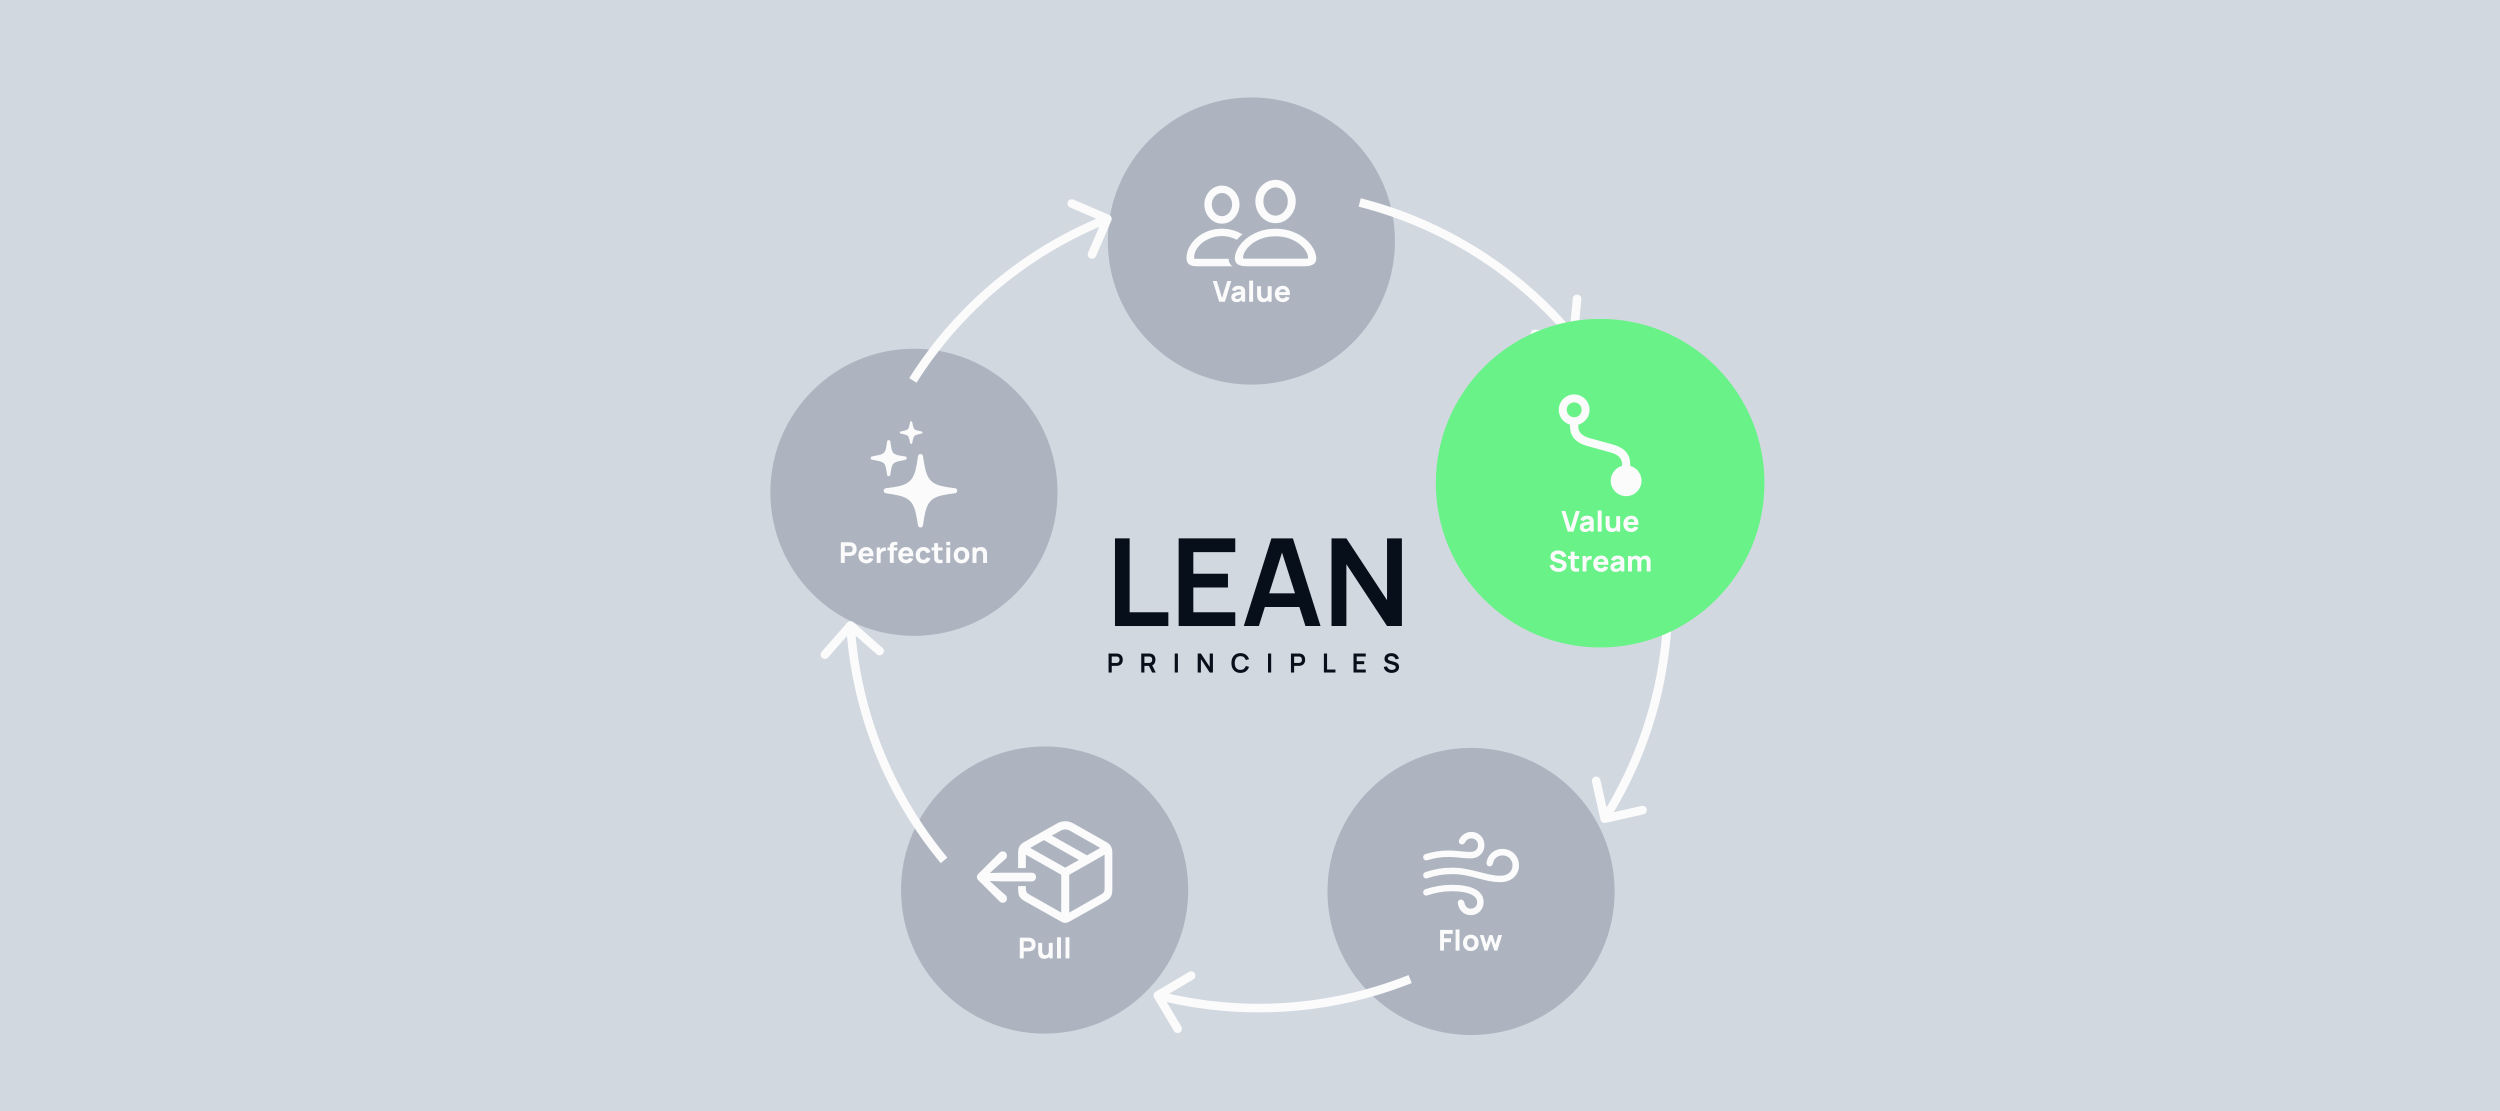 <svg width="720" height="320" viewBox="0 0 720 320" fill="none" xmlns="http://www.w3.org/2000/svg">
<rect x="0" y="0" width="720" height="320" fill="#808080" stroke="none"/>
<g clip-path="url(#clip0_1001_2099)">
<rect width="720" height="320" fill="#D2D8E0"/>
<path d="M360.397 28.06H360.397C337.558 28.06 319.044 46.574 319.044 69.413V69.413C319.044 92.251 337.558 110.766 360.397 110.766H360.397C383.235 110.766 401.75 92.251 401.75 69.413V69.413C401.75 46.574 383.235 28.06 360.397 28.06Z" fill="#ADB4C0"/>
<path d="M358.997 76.678C356.755 76.678 355.633 75.938 355.633 74.459C355.633 73.564 355.902 72.621 356.439 71.632C356.986 70.633 357.768 69.701 358.785 68.834C359.812 67.967 361.047 67.26 362.489 66.713C363.93 66.157 365.551 65.879 367.351 65.879C369.16 65.879 370.785 66.157 372.227 66.713C373.678 67.26 374.913 67.967 375.93 68.834C376.948 69.701 377.725 70.633 378.262 71.632C378.809 72.621 379.082 73.564 379.082 74.459C379.082 75.938 377.961 76.678 375.718 76.678H358.997ZM358.46 74.501H376.269C376.43 74.501 376.543 74.473 376.609 74.416C376.684 74.37 376.722 74.28 376.722 74.148C376.722 73.62 376.515 73.012 376.1 72.325C375.695 71.627 375.091 70.958 374.291 70.317C373.499 69.667 372.519 69.13 371.351 68.706C370.192 68.273 368.858 68.056 367.351 68.056C365.852 68.056 364.519 68.273 363.35 68.706C362.192 69.13 361.216 69.667 360.425 70.317C359.633 70.958 359.03 71.627 358.616 72.325C358.201 73.012 357.994 73.62 357.994 74.148C357.994 74.28 358.027 74.37 358.093 74.416C358.168 74.473 358.29 74.501 358.46 74.501ZM367.365 64.282C366.291 64.282 365.315 64 364.439 63.434C363.563 62.859 362.861 62.096 362.333 61.145C361.815 60.193 361.551 59.137 361.541 57.978C361.541 56.838 361.805 55.802 362.333 54.869C362.861 53.936 363.563 53.192 364.439 52.636C365.315 52.08 366.291 51.802 367.365 51.802C368.439 51.802 369.414 52.08 370.29 52.636C371.167 53.182 371.864 53.922 372.383 54.855C372.91 55.788 373.174 56.819 373.174 57.95C373.174 59.109 372.91 60.169 372.383 61.13C371.864 62.082 371.162 62.845 370.277 63.42C369.4 63.995 368.43 64.282 367.365 64.282ZM367.365 62.106C367.996 62.106 368.58 61.922 369.118 61.554C369.655 61.178 370.083 60.678 370.404 60.056C370.724 59.425 370.884 58.723 370.884 57.95C370.884 57.206 370.724 56.532 370.404 55.929C370.093 55.326 369.669 54.85 369.132 54.501C368.595 54.153 368.006 53.978 367.365 53.978C366.724 53.978 366.135 54.157 365.598 54.516C365.071 54.864 364.646 55.34 364.326 55.943C364.006 56.546 363.85 57.225 363.859 57.978C363.859 58.751 364.02 59.448 364.34 60.07C364.66 60.692 365.084 61.187 365.612 61.554C366.149 61.922 366.734 62.106 367.365 62.106ZM344.524 76.678C343.591 76.678 342.889 76.485 342.418 76.099C341.947 75.712 341.711 75.133 341.711 74.36C341.711 73.248 341.975 72.188 342.503 71.18C343.03 70.162 343.76 69.253 344.693 68.452C345.626 67.651 346.71 67.02 347.944 66.558C349.179 66.096 350.498 65.865 351.902 65.865C352.976 65.865 354.022 66.007 355.04 66.289C356.057 66.572 356.995 66.987 357.853 67.533C357.513 67.75 357.212 67.99 356.948 68.254C356.684 68.508 356.444 68.782 356.227 69.074C355.812 68.848 355.369 68.654 354.899 68.495C354.437 68.325 353.956 68.198 353.457 68.113C352.957 68.028 352.439 67.985 351.902 67.985C350.828 67.985 349.81 68.16 348.849 68.508C347.888 68.848 347.035 69.309 346.29 69.893C345.546 70.478 344.962 71.142 344.538 71.886C344.114 72.631 343.902 73.399 343.902 74.19C343.902 74.313 343.93 74.403 343.987 74.459C344.053 74.516 344.151 74.544 344.284 74.544H353.88C353.834 74.977 353.914 75.392 354.121 75.788C354.328 76.183 354.606 76.48 354.955 76.678H344.524ZM351.916 64.409C350.993 64.409 350.149 64.16 349.386 63.66C348.623 63.161 348.01 62.497 347.548 61.667C347.087 60.829 346.856 59.901 346.856 58.883C346.856 57.894 347.082 56.989 347.535 56.169C347.996 55.34 348.609 54.68 349.372 54.191C350.144 53.7 350.993 53.455 351.916 53.455C352.849 53.455 353.697 53.7 354.46 54.191C355.223 54.671 355.831 55.321 356.284 56.141C356.745 56.961 356.976 57.865 356.976 58.855C356.976 59.872 356.745 60.801 356.284 61.639C355.831 62.478 355.219 63.152 354.446 63.66C353.683 64.16 352.839 64.409 351.916 64.409ZM351.916 62.261C352.444 62.261 352.929 62.11 353.372 61.809C353.815 61.507 354.168 61.097 354.432 60.579C354.705 60.061 354.842 59.486 354.842 58.855C354.842 58.252 354.71 57.705 354.446 57.215C354.182 56.716 353.829 56.32 353.386 56.028C352.943 55.736 352.453 55.59 351.916 55.59C351.379 55.59 350.889 55.74 350.446 56.042C350.013 56.334 349.664 56.73 349.4 57.229C349.136 57.729 349.004 58.28 349.004 58.883C349.004 59.505 349.136 60.075 349.4 60.593C349.674 61.102 350.027 61.507 350.46 61.809C350.903 62.11 351.388 62.261 351.916 62.261Z" fill="#FBFBFB"/>
<path d="M351.112 86.891L349.293 80.937H350.451L351.939 85.833L353.453 80.937H354.61L352.791 86.891H351.112Z" fill="#FBFBFB"/>
<path d="M356.102 87.016C355.782 87.016 355.511 86.955 355.287 86.834C355.067 86.71 354.899 86.546 354.783 86.341C354.67 86.135 354.613 85.907 354.613 85.659C354.613 85.453 354.645 85.264 354.708 85.093C354.772 84.922 354.874 84.772 355.014 84.642C355.158 84.51 355.349 84.4 355.589 84.311C355.754 84.251 355.952 84.197 356.18 84.15C356.409 84.103 356.668 84.059 356.958 84.018C357.247 83.974 357.566 83.925 357.913 83.873L357.508 84.096C357.508 83.832 357.444 83.637 357.317 83.513C357.191 83.389 356.978 83.327 356.681 83.327C356.515 83.327 356.343 83.367 356.164 83.447C355.985 83.527 355.859 83.669 355.788 83.873L354.77 83.551C354.883 83.181 355.096 82.881 355.407 82.649C355.719 82.418 356.143 82.302 356.681 82.302C357.075 82.302 357.425 82.362 357.731 82.484C358.037 82.605 358.268 82.815 358.426 83.112C358.514 83.278 358.566 83.443 358.583 83.609C358.599 83.774 358.607 83.959 358.607 84.162V86.891H357.623V85.974L357.764 86.164C357.546 86.464 357.311 86.682 357.057 86.817C356.806 86.949 356.488 87.016 356.102 87.016ZM356.342 86.131C356.548 86.131 356.722 86.095 356.863 86.023C357.006 85.949 357.119 85.865 357.202 85.771C357.287 85.677 357.345 85.599 357.375 85.535C357.433 85.414 357.466 85.273 357.475 85.114C357.486 84.951 357.491 84.816 357.491 84.708L357.822 84.791C357.488 84.846 357.218 84.893 357.011 84.932C356.805 84.967 356.638 85.001 356.511 85.031C356.384 85.061 356.273 85.094 356.176 85.13C356.066 85.174 355.976 85.222 355.907 85.275C355.841 85.324 355.792 85.379 355.759 85.44C355.728 85.501 355.713 85.568 355.713 85.643C355.713 85.745 355.738 85.833 355.788 85.907C355.84 85.979 355.913 86.034 356.007 86.073C356.1 86.111 356.212 86.131 356.342 86.131Z" fill="#FBFBFB"/>
<path d="M359.765 86.891V80.813H360.89V86.891H359.765Z" fill="#FBFBFB"/>
<path d="M363.792 87.024C363.442 87.024 363.156 86.965 362.936 86.846C362.715 86.727 362.543 86.577 362.419 86.395C362.298 86.213 362.211 86.025 362.159 85.829C362.106 85.63 362.074 85.45 362.063 85.287C362.052 85.124 362.047 85.006 362.047 84.932V82.426H363.188V84.535C363.188 84.637 363.194 84.768 363.205 84.927C363.216 85.085 363.25 85.243 363.308 85.403C363.366 85.563 363.46 85.697 363.589 85.804C363.721 85.912 363.908 85.965 364.147 85.965C364.244 85.965 364.347 85.95 364.457 85.92C364.568 85.889 364.671 85.832 364.768 85.746C364.864 85.658 364.943 85.53 365.003 85.362C365.067 85.191 365.098 84.967 365.098 84.692L365.743 84.998C365.743 85.351 365.672 85.681 365.528 85.99C365.385 86.299 365.169 86.548 364.879 86.739C364.593 86.929 364.23 87.024 363.792 87.024ZM365.239 86.891V85.411H365.098V82.426H366.231V86.891H365.239Z" fill="#FBFBFB"/>
<path d="M369.462 87.016C369.005 87.016 368.601 86.918 368.251 86.722C367.904 86.523 367.631 86.252 367.432 85.907C367.237 85.56 367.139 85.163 367.139 84.717C367.139 84.229 367.235 83.804 367.428 83.443C367.621 83.082 367.887 82.802 368.226 82.604C368.565 82.403 368.955 82.302 369.396 82.302C369.865 82.302 370.263 82.412 370.591 82.633C370.919 82.853 371.162 83.163 371.319 83.563C371.476 83.963 371.531 84.433 371.484 84.973H370.372V84.559C370.372 84.105 370.299 83.778 370.153 83.579C370.01 83.378 369.774 83.278 369.446 83.278C369.063 83.278 368.78 83.395 368.598 83.629C368.419 83.861 368.329 84.204 368.329 84.659C368.329 85.075 368.419 85.397 368.598 85.626C368.78 85.852 369.046 85.965 369.396 85.965C369.617 85.965 369.806 85.917 369.963 85.821C370.12 85.724 370.24 85.585 370.322 85.403L371.447 85.725C371.279 86.133 371.013 86.45 370.649 86.677C370.288 86.903 369.892 87.016 369.462 87.016ZM367.982 84.973V84.138H370.943V84.973H367.982Z" fill="#FBFBFB"/>
<path d="M321.112 180.294V155.052H325.336V176.332H336.484V180.294H321.112Z" fill="#070F1B"/>
<path d="M339.454 180.294V155.052H355.756V159.014H343.678V165.236H353.652V169.198H343.678V176.332H355.756V180.294H339.454Z" fill="#070F1B"/>
<path d="M358.208 180.294L366.166 155.052H372.354L380.312 180.294H375.965L368.743 157.647H369.689L362.555 180.294H358.208ZM362.643 174.825V170.881H375.895V174.825H362.643Z" fill="#070F1B"/>
<path d="M383.481 180.294V155.052H387.758L399.467 172.844V155.052H403.744V180.294H399.467L387.758 162.502V180.294H383.481Z" fill="#070F1B"/>
<path d="M319.266 193.684V188.216H321.526C321.579 188.216 321.647 188.218 321.731 188.223C321.815 188.226 321.892 188.233 321.962 188.246C322.279 188.294 322.54 188.399 322.745 188.561C322.952 188.723 323.106 188.928 323.205 189.176C323.306 189.422 323.356 189.695 323.356 189.997C323.356 190.295 323.306 190.569 323.205 190.817C323.103 191.063 322.949 191.267 322.741 191.428C322.536 191.59 322.277 191.696 321.962 191.744C321.892 191.754 321.813 191.761 321.727 191.766C321.644 191.771 321.577 191.774 321.526 191.774H320.181V193.684H319.266ZM320.181 190.92H321.488C321.538 190.92 321.595 190.917 321.659 190.912C321.722 190.907 321.78 190.897 321.833 190.882C321.985 190.843 322.104 190.776 322.19 190.68C322.279 190.584 322.341 190.475 322.376 190.354C322.415 190.232 322.433 190.113 322.433 189.997C322.433 189.88 322.415 189.761 322.376 189.64C322.341 189.516 322.279 189.405 322.19 189.309C322.104 189.213 321.985 189.146 321.833 189.108C321.78 189.093 321.722 189.084 321.659 189.082C321.595 189.077 321.538 189.074 321.488 189.074H320.181V190.92Z" fill="#070F1B"/>
<path d="M328.675 193.684V188.216H330.935C330.988 188.216 331.056 188.218 331.14 188.223C331.223 188.226 331.3 188.233 331.372 188.246C331.688 188.294 331.949 188.399 332.154 188.561C332.362 188.723 332.515 188.928 332.613 189.176C332.714 189.422 332.765 189.695 332.765 189.997C332.765 190.442 332.652 190.826 332.427 191.148C332.202 191.466 331.856 191.664 331.39 191.74L330.999 191.774H329.59V193.684H328.675ZM331.816 193.684L330.737 191.459L331.668 191.254L332.853 193.684H331.816ZM329.59 190.92H330.897C330.948 190.92 331.005 190.917 331.067 190.912C331.131 190.907 331.189 190.897 331.242 190.882C331.394 190.843 331.513 190.776 331.599 190.68C331.688 190.584 331.75 190.475 331.786 190.354C331.824 190.232 331.842 190.113 331.842 189.997C331.842 189.88 331.824 189.761 331.786 189.64C331.75 189.516 331.688 189.405 331.599 189.309C331.513 189.213 331.394 189.146 331.242 189.108C331.189 189.093 331.131 189.084 331.067 189.082C331.005 189.077 330.948 189.074 330.897 189.074H329.59V190.92Z" fill="#070F1B"/>
<path d="M338.322 193.684V188.216H339.238V193.684H338.322Z" fill="#070F1B"/>
<path d="M344.933 193.684V188.216H345.86L348.397 192.07V188.216H349.323V193.684H348.397L345.86 189.83V193.684H344.933Z" fill="#070F1B"/>
<path d="M357.256 193.798C356.708 193.798 356.24 193.679 355.85 193.441C355.46 193.201 355.16 192.867 354.95 192.439C354.743 192.011 354.639 191.515 354.639 190.95C354.639 190.385 354.743 189.889 354.95 189.461C355.16 189.033 355.46 188.7 355.85 188.462C356.24 188.222 356.708 188.102 357.256 188.102C357.886 188.102 358.411 188.26 358.831 188.576C359.252 188.89 359.547 189.315 359.717 189.848L358.794 190.103C358.687 189.746 358.506 189.468 358.251 189.268C357.995 189.065 357.663 188.964 357.256 188.964C356.888 188.964 356.582 189.046 356.336 189.211C356.093 189.375 355.91 189.607 355.786 189.905C355.664 190.202 355.602 190.55 355.599 190.95C355.599 191.35 355.66 191.699 355.782 191.998C355.906 192.294 356.091 192.525 356.336 192.689C356.582 192.854 356.888 192.936 357.256 192.936C357.663 192.936 357.995 192.835 358.251 192.632C358.506 192.43 358.687 192.151 358.794 191.797L359.717 192.051C359.547 192.586 359.252 193.011 358.831 193.328C358.411 193.641 357.886 193.798 357.256 193.798Z" fill="#070F1B"/>
<path d="M365.184 193.684V188.216H366.099V193.684H365.184Z" fill="#070F1B"/>
<path d="M371.794 193.684V188.216H374.053C374.107 188.216 374.175 188.218 374.259 188.223C374.342 188.226 374.42 188.233 374.49 188.246C374.807 188.294 375.067 188.399 375.273 188.561C375.48 188.723 375.633 188.928 375.732 189.176C375.834 189.422 375.884 189.695 375.884 189.997C375.884 190.295 375.834 190.569 375.732 190.817C375.631 191.063 375.477 191.267 375.269 191.428C375.064 191.59 374.804 191.696 374.49 191.743C374.42 191.754 374.341 191.761 374.255 191.766C374.171 191.771 374.104 191.774 374.053 191.774H372.709V193.684H371.794ZM372.709 190.92H374.016C374.066 190.92 374.123 190.917 374.187 190.912C374.25 190.907 374.308 190.897 374.361 190.882C374.513 190.843 374.632 190.776 374.718 190.68C374.807 190.584 374.869 190.475 374.904 190.354C374.942 190.232 374.961 190.113 374.961 189.997C374.961 189.88 374.942 189.761 374.904 189.64C374.869 189.516 374.807 189.405 374.718 189.309C374.632 189.213 374.513 189.146 374.361 189.108C374.308 189.093 374.25 189.084 374.187 189.082C374.123 189.077 374.066 189.074 374.016 189.074H372.709V190.92Z" fill="#070F1B"/>
<path d="M381.278 193.684V188.216H382.194V192.826H384.609V193.684H381.278Z" fill="#070F1B"/>
<path d="M389.81 193.684V188.216H393.342V189.074H390.725V190.422H392.886V191.28H390.725V192.826H393.342V193.684H389.81Z" fill="#070F1B"/>
<path d="M400.783 193.798C400.383 193.798 400.022 193.729 399.701 193.589C399.382 193.45 399.119 193.251 398.911 192.993C398.706 192.733 398.576 192.423 398.52 192.066L399.469 191.922C399.55 192.246 399.716 192.497 399.967 192.674C400.22 192.852 400.511 192.94 400.84 192.94C401.035 192.94 401.219 192.909 401.391 192.849C401.563 192.788 401.702 192.7 401.809 192.583C401.917 192.467 401.972 192.324 401.972 192.154C401.972 192.078 401.959 192.008 401.934 191.945C401.909 191.879 401.871 191.821 401.82 191.77C401.772 191.72 401.709 191.674 401.63 191.634C401.554 191.59 401.466 191.554 401.364 191.523L399.952 191.106C399.83 191.07 399.698 191.024 399.556 190.965C399.417 190.905 399.284 190.822 399.158 190.718C399.034 190.612 398.931 190.478 398.85 190.316C398.772 190.151 398.732 189.949 398.732 189.708C398.732 189.356 398.821 189.061 398.998 188.823C399.178 188.583 399.419 188.403 399.72 188.284C400.024 188.165 400.36 188.107 400.73 188.109C401.105 188.112 401.439 188.176 401.733 188.303C402.026 188.427 402.272 188.608 402.47 188.846C402.667 189.084 402.806 189.372 402.887 189.708L401.904 189.879C401.863 189.687 401.785 189.523 401.668 189.389C401.554 189.253 401.414 189.149 401.247 189.077C401.082 189.007 400.906 188.969 400.719 188.964C400.536 188.961 400.367 188.989 400.21 189.047C400.055 189.103 399.93 189.184 399.834 189.29C399.74 189.397 399.693 189.521 399.693 189.662C399.693 189.796 399.734 189.907 399.815 189.993C399.896 190.076 399.996 190.143 400.115 190.194C400.236 190.242 400.359 190.283 400.483 190.316L401.463 190.589C401.597 190.625 401.748 190.673 401.915 190.734C402.082 190.794 402.243 190.879 402.397 190.988C402.552 191.097 402.678 191.24 402.777 191.417C402.878 191.594 402.929 191.82 402.929 192.093C402.929 192.377 402.87 192.626 402.751 192.841C402.634 193.054 402.476 193.231 402.276 193.373C402.076 193.515 401.847 193.621 401.588 193.692C401.333 193.763 401.064 193.798 400.783 193.798Z" fill="#070F1B"/>
<path d="M263.218 100.427H263.218C240.379 100.427 221.865 118.942 221.865 141.78V141.78C221.865 164.619 240.379 183.133 263.218 183.133H263.218C286.056 183.133 304.571 164.619 304.571 141.78V141.78C304.571 118.942 286.056 100.427 263.218 100.427Z" fill="#ADB4C0"/>
<path d="M265.111 151.919C264.913 151.919 264.749 151.858 264.617 151.735C264.485 151.613 264.405 151.453 264.376 151.255C264.169 149.804 263.943 148.578 263.698 147.58C263.462 146.591 263.151 145.78 262.765 145.149C262.379 144.517 261.87 144.013 261.238 143.636C260.607 143.25 259.802 142.939 258.821 142.703C257.841 142.468 256.636 142.256 255.203 142.068C254.996 142.049 254.826 141.973 254.694 141.841C254.572 141.7 254.511 141.53 254.511 141.332C254.511 141.134 254.572 140.97 254.694 140.838C254.826 140.696 254.996 140.616 255.203 140.597C256.645 140.437 257.856 140.249 258.836 140.032C259.816 139.815 260.621 139.514 261.253 139.127C261.894 138.732 262.407 138.213 262.794 137.573C263.189 136.923 263.505 136.098 263.74 135.099C263.976 134.1 264.188 132.871 264.376 131.41C264.405 131.222 264.485 131.066 264.617 130.944C264.749 130.812 264.913 130.746 265.111 130.746C265.291 130.746 265.446 130.812 265.578 130.944C265.71 131.066 265.79 131.222 265.818 131.41C266.026 132.871 266.247 134.1 266.482 135.099C266.718 136.098 267.029 136.923 267.415 137.573C267.802 138.213 268.31 138.727 268.942 139.113C269.573 139.5 270.379 139.806 271.359 140.032C272.348 140.249 273.559 140.437 274.991 140.597C275.199 140.626 275.364 140.706 275.486 140.838C275.618 140.97 275.684 141.134 275.684 141.332C275.684 141.53 275.618 141.7 275.486 141.841C275.364 141.973 275.199 142.049 274.991 142.068C273.559 142.227 272.348 142.421 271.359 142.647C270.379 142.864 269.569 143.165 268.928 143.551C268.296 143.938 267.787 144.456 267.401 145.106C267.015 145.747 266.704 146.567 266.468 147.566C266.242 148.574 266.026 149.804 265.818 151.255C265.79 151.453 265.71 151.613 265.578 151.735C265.446 151.858 265.291 151.919 265.111 151.919ZM255.938 137.121C255.656 137.121 255.495 136.965 255.458 136.654C255.354 135.759 255.241 135.061 255.118 134.562C254.996 134.063 254.803 133.686 254.539 133.431C254.285 133.168 253.898 132.97 253.38 132.838C252.862 132.706 252.15 132.564 251.246 132.414C250.916 132.366 250.751 132.207 250.751 131.933C250.751 131.67 250.897 131.509 251.189 131.453C252.103 131.283 252.819 131.132 253.338 131C253.865 130.859 254.261 130.666 254.525 130.421C254.798 130.166 254.996 129.794 255.118 129.304C255.241 128.805 255.354 128.112 255.458 127.226C255.495 126.915 255.656 126.76 255.938 126.76C256.221 126.76 256.381 126.911 256.419 127.212C256.541 128.117 256.659 128.828 256.772 129.347C256.895 129.855 257.083 130.242 257.338 130.505C257.601 130.76 257.997 130.953 258.525 131.085C259.053 131.207 259.778 131.33 260.701 131.453C260.814 131.472 260.914 131.523 260.998 131.608C261.083 131.693 261.125 131.801 261.125 131.933C261.125 132.207 260.984 132.366 260.701 132.414C259.778 132.593 259.053 132.753 258.525 132.894C258.006 133.036 257.615 133.233 257.352 133.488C257.088 133.733 256.895 134.105 256.772 134.604C256.659 135.094 256.541 135.787 256.419 136.682C256.409 136.805 256.358 136.908 256.263 136.993C256.169 137.078 256.061 137.121 255.938 137.121ZM262.412 127.834C262.233 127.834 262.129 127.74 262.101 127.551C261.969 126.836 261.846 126.317 261.733 125.997C261.63 125.667 261.413 125.436 261.083 125.304C260.753 125.163 260.202 125.021 259.429 124.88C259.241 124.843 259.147 124.739 259.147 124.569C259.147 124.39 259.241 124.287 259.429 124.258C260.202 124.117 260.753 123.98 261.083 123.848C261.413 123.707 261.63 123.476 261.733 123.156C261.846 122.826 261.969 122.303 262.101 121.587C262.129 121.398 262.233 121.304 262.412 121.304C262.581 121.304 262.685 121.398 262.723 121.587C262.855 122.303 262.977 122.826 263.09 123.156C263.203 123.485 263.425 123.717 263.755 123.848C264.085 123.98 264.631 124.117 265.394 124.258C265.592 124.287 265.691 124.39 265.691 124.569C265.691 124.739 265.596 124.843 265.408 124.88C264.635 125.021 264.085 125.163 263.755 125.304C263.425 125.436 263.203 125.667 263.09 125.997C262.977 126.326 262.855 126.845 262.723 127.551C262.685 127.74 262.581 127.834 262.412 127.834Z" fill="#FBFBFB"/>
<path d="M242.164 162.133V156.179H244.678C244.735 156.179 244.813 156.181 244.909 156.187C245.008 156.19 245.096 156.198 245.174 156.212C245.529 156.267 245.82 156.384 246.046 156.563C246.275 156.742 246.443 156.968 246.551 157.241C246.658 157.511 246.712 157.813 246.712 158.147C246.712 158.48 246.657 158.783 246.546 159.056C246.439 159.327 246.271 159.551 246.042 159.73C245.816 159.91 245.527 160.027 245.174 160.082C245.096 160.093 245.008 160.101 244.909 160.107C244.81 160.112 244.733 160.115 244.678 160.115H243.288V162.133H242.164ZM243.288 159.065H244.628C244.686 159.065 244.749 159.062 244.818 159.056C244.887 159.051 244.95 159.04 245.008 159.023C245.16 158.982 245.277 158.913 245.36 158.817C245.442 158.717 245.499 158.608 245.529 158.49C245.562 158.369 245.579 158.254 245.579 158.147C245.579 158.039 245.562 157.926 245.529 157.808C245.499 157.686 245.442 157.578 245.36 157.481C245.277 157.382 245.16 157.312 245.008 157.27C244.95 157.254 244.887 157.243 244.818 157.237C244.749 157.232 244.686 157.229 244.628 157.229H243.288V159.065Z" fill="#FBFBFB"/>
<path d="M249.537 162.257C249.079 162.257 248.675 162.159 248.325 161.963C247.978 161.765 247.705 161.493 247.506 161.149C247.311 160.801 247.213 160.404 247.213 159.958C247.213 159.47 247.309 159.045 247.502 158.684C247.695 158.323 247.961 158.043 248.3 157.845C248.639 157.644 249.029 157.543 249.47 157.543C249.939 157.543 250.337 157.653 250.665 157.874C250.993 158.094 251.236 158.404 251.393 158.804C251.55 159.204 251.605 159.674 251.559 160.214H250.446V159.801C250.446 159.346 250.373 159.019 250.227 158.821C250.084 158.619 249.848 158.519 249.52 158.519C249.137 158.519 248.854 158.636 248.672 158.87C248.493 159.102 248.404 159.445 248.404 159.9C248.404 160.316 248.493 160.639 248.672 160.867C248.854 161.093 249.12 161.206 249.47 161.206C249.691 161.206 249.88 161.158 250.037 161.062C250.194 160.965 250.314 160.826 250.397 160.644L251.521 160.967C251.353 161.375 251.087 161.692 250.723 161.918C250.362 162.144 249.967 162.257 249.537 162.257ZM248.056 160.214V159.379H251.017V160.214H248.056Z" fill="#FBFBFB"/>
<path d="M252.492 162.133V157.667H253.485V158.759L253.377 158.618C253.435 158.464 253.512 158.323 253.609 158.196C253.705 158.07 253.824 157.965 253.964 157.882C254.072 157.816 254.189 157.765 254.316 157.729C254.442 157.69 254.573 157.667 254.708 157.659C254.843 157.648 254.979 157.651 255.114 157.667V158.717C254.99 158.679 254.845 158.666 254.679 158.68C254.517 158.691 254.369 158.728 254.237 158.792C254.105 158.852 253.993 158.934 253.902 159.036C253.811 159.135 253.742 159.253 253.695 159.391C253.649 159.526 253.625 159.679 253.625 159.85V162.133H252.492Z" fill="#FBFBFB"/>
<path d="M256.272 162.133V157.684C256.272 157.571 256.275 157.442 256.28 157.299C256.286 157.156 256.308 157.011 256.346 156.865C256.388 156.719 256.462 156.587 256.57 156.468C256.708 156.314 256.856 156.209 257.016 156.154C257.179 156.096 257.336 156.066 257.488 156.063C257.639 156.057 257.769 156.055 257.876 156.055H258.43V156.964H257.918C257.741 156.964 257.61 157.01 257.525 157.101C257.439 157.189 257.397 157.295 257.397 157.419V162.133H256.272ZM255.569 158.535V157.667H258.43V158.535H255.569Z" fill="#FBFBFB"/>
<path d="M261.004 162.257C260.546 162.257 260.143 162.159 259.792 161.963C259.445 161.765 259.172 161.493 258.974 161.149C258.778 160.801 258.68 160.404 258.68 159.958C258.68 159.47 258.777 159.045 258.97 158.684C259.163 158.323 259.429 158.043 259.768 157.845C260.107 157.644 260.497 157.543 260.938 157.543C261.406 157.543 261.805 157.653 262.133 157.874C262.461 158.094 262.703 158.404 262.86 158.804C263.018 159.204 263.073 159.674 263.026 160.214H261.914V159.801C261.914 159.346 261.841 159.019 261.694 158.821C261.551 158.619 261.315 158.519 260.987 158.519C260.604 158.519 260.322 158.636 260.14 158.87C259.961 159.102 259.871 159.445 259.871 159.9C259.871 160.316 259.961 160.639 260.14 160.867C260.322 161.093 260.588 161.206 260.938 161.206C261.158 161.206 261.347 161.158 261.504 161.062C261.661 160.965 261.781 160.826 261.864 160.644L262.989 160.967C262.82 161.375 262.554 161.692 262.191 161.918C261.829 162.144 261.434 162.257 261.004 162.257ZM259.524 160.214V159.379H262.484V160.214H259.524Z" fill="#FBFBFB"/>
<path d="M265.928 162.257C265.465 162.257 265.068 162.153 264.737 161.946C264.406 161.739 264.152 161.459 263.976 161.103C263.8 160.747 263.711 160.346 263.711 159.9C263.711 159.447 263.802 159.044 263.984 158.688C264.169 158.332 264.428 158.053 264.762 157.849C265.095 157.645 265.489 157.543 265.944 157.543C266.471 157.543 266.912 157.676 267.267 157.944C267.626 158.208 267.854 158.571 267.954 159.031L266.829 159.329C266.763 159.098 266.647 158.917 266.482 158.788C266.319 158.658 266.134 158.593 265.928 158.593C265.691 158.593 265.496 158.651 265.345 158.767C265.193 158.879 265.081 159.036 265.01 159.234C264.938 159.43 264.902 159.651 264.902 159.899C264.902 160.288 264.988 160.604 265.159 160.847C265.332 161.087 265.589 161.206 265.928 161.206C266.181 161.206 266.374 161.149 266.507 161.033C266.639 160.917 266.738 160.752 266.804 160.537L267.954 160.776C267.827 161.251 267.587 161.616 267.234 161.872C266.881 162.128 266.446 162.257 265.928 162.257Z" fill="#FBFBFB"/>
<path d="M271.461 162.132C271.152 162.19 270.849 162.215 270.551 162.207C270.256 162.202 269.991 162.151 269.757 162.054C269.526 161.955 269.349 161.796 269.228 161.579C269.118 161.375 269.06 161.168 269.054 160.958C269.049 160.746 269.046 160.506 269.046 160.238V156.426H270.171V160.172C270.171 160.346 270.172 160.503 270.175 160.644C270.18 160.781 270.209 160.892 270.262 160.974C270.361 161.132 270.519 161.217 270.737 161.231C270.955 161.245 271.196 161.234 271.461 161.198V162.132ZM268.285 158.535V157.667H271.461V158.535H268.285Z" fill="#FBFBFB"/>
<path d="M272.538 157.046V156.054H273.663V157.046H272.538ZM272.538 162.132V157.667H273.663V162.132H272.538Z" fill="#FBFBFB"/>
<path d="M276.912 162.256C276.463 162.256 276.068 162.156 275.729 161.954C275.39 161.753 275.126 161.476 274.935 161.123C274.748 160.768 274.654 160.36 274.654 159.899C274.654 159.434 274.751 159.024 274.944 158.671C275.137 158.316 275.403 158.039 275.742 157.84C276.081 157.642 276.471 157.543 276.912 157.543C277.361 157.543 277.755 157.643 278.094 157.844C278.436 158.046 278.702 158.324 278.892 158.68C279.083 159.032 279.178 159.439 279.178 159.899C279.178 160.363 279.081 160.772 278.888 161.127C278.698 161.48 278.432 161.757 278.09 161.959C277.751 162.157 277.358 162.256 276.912 162.256ZM276.912 161.206C277.273 161.206 277.542 161.085 277.718 160.842C277.897 160.597 277.987 160.283 277.987 159.899C277.987 159.502 277.896 159.185 277.714 158.948C277.535 158.711 277.267 158.593 276.912 158.593C276.667 158.593 276.465 158.648 276.308 158.758C276.151 158.868 276.034 159.021 275.957 159.217C275.882 159.413 275.845 159.64 275.845 159.899C275.845 160.299 275.935 160.617 276.114 160.855C276.296 161.089 276.562 161.206 276.912 161.206Z" fill="#FBFBFB"/>
<path d="M283.13 162.132V160.023C283.13 159.921 283.125 159.792 283.114 159.635C283.103 159.475 283.068 159.315 283.01 159.155C282.952 158.995 282.857 158.862 282.725 158.754C282.595 158.647 282.411 158.593 282.171 158.593C282.074 158.593 281.971 158.608 281.861 158.638C281.75 158.669 281.647 158.728 281.551 158.816C281.454 158.902 281.374 159.028 281.311 159.196C281.25 159.365 281.22 159.588 281.22 159.866L280.575 159.56C280.575 159.208 280.646 158.877 280.79 158.568C280.933 158.259 281.148 158.01 281.435 157.82C281.724 157.629 282.088 157.534 282.526 157.534C282.876 157.534 283.162 157.594 283.382 157.712C283.603 157.831 283.774 157.981 283.895 158.163C284.019 158.345 284.107 158.535 284.16 158.733C284.212 158.929 284.244 159.108 284.255 159.271C284.266 159.434 284.271 159.552 284.271 159.626V162.132H283.13ZM280.079 162.132V157.667H281.079V159.147H281.22V162.132H280.079Z" fill="#FBFBFB"/>
<path d="M423.666 215.388H423.666C400.828 215.388 382.313 233.903 382.313 256.741V256.741C382.313 279.58 400.828 298.094 423.666 298.094H423.666C446.505 298.094 465.019 279.58 465.019 256.741V256.741C465.019 233.903 446.505 215.388 423.666 215.388Z" fill="#ADB4C0"/>
<path d="M411.148 247.728C410.837 247.822 410.568 247.813 410.342 247.7C410.125 247.577 409.979 247.389 409.904 247.135C409.838 246.889 409.862 246.654 409.975 246.428C410.088 246.201 410.29 246.041 410.583 245.947C411.591 245.646 412.637 245.405 413.72 245.226C414.804 245.038 415.892 244.944 416.985 244.944C417.824 244.944 418.606 244.977 419.332 245.042C420.057 245.109 420.759 245.174 421.438 245.24C422.116 245.307 422.823 245.339 423.558 245.339C424.189 245.339 424.698 245.16 425.084 244.802C425.47 244.444 425.664 243.973 425.664 243.389C425.664 242.795 425.475 242.324 425.098 241.975C424.731 241.627 424.274 241.452 423.727 241.452C423.331 241.452 422.969 241.565 422.639 241.792C422.319 242.018 422.083 242.296 421.932 242.625C421.782 242.908 421.584 243.087 421.339 243.162C421.094 243.238 420.853 243.214 420.618 243.092C420.373 242.969 420.222 242.786 420.166 242.541C420.118 242.296 420.151 242.06 420.264 241.834C420.556 241.184 421.014 240.647 421.636 240.223C422.267 239.799 422.964 239.587 423.727 239.587C424.425 239.587 425.061 239.752 425.635 240.082C426.21 240.402 426.667 240.849 427.007 241.424C427.346 241.999 427.515 242.654 427.515 243.389C427.515 244.105 427.355 244.75 427.035 245.325C426.715 245.9 426.257 246.357 425.664 246.696C425.07 247.035 424.368 247.205 423.558 247.205C422.775 247.205 422.041 247.172 421.353 247.106C420.665 247.04 419.968 246.974 419.261 246.908C418.554 246.842 417.796 246.809 416.985 246.809C415.026 246.809 413.079 247.116 411.148 247.728ZM432.109 254.06C430.969 254.06 429.852 253.947 428.759 253.721C427.676 253.486 426.578 253.217 425.466 252.915C424.363 252.604 423.218 252.331 422.031 252.095C420.844 251.86 419.581 251.742 418.243 251.742C416.943 251.742 415.709 251.841 414.54 252.039C413.381 252.228 412.255 252.524 411.162 252.93C410.851 253.033 410.583 253.028 410.357 252.915C410.13 252.793 409.979 252.604 409.904 252.35C409.838 252.105 409.862 251.869 409.975 251.643C410.097 251.417 410.3 251.252 410.583 251.148C411.77 250.743 413 250.432 414.272 250.216C415.544 249.999 416.867 249.891 418.243 249.891C419.581 249.891 420.868 250.008 422.102 250.244C423.336 250.47 424.519 250.739 425.65 251.05C426.79 251.351 427.892 251.62 428.957 251.855C430.031 252.091 431.082 252.208 432.109 252.208C433.164 252.208 434.008 251.935 434.639 251.389C435.28 250.842 435.6 250.131 435.6 249.254C435.6 248.68 435.468 248.176 435.205 247.742C434.95 247.309 434.601 246.97 434.158 246.724C433.725 246.479 433.24 246.357 432.703 246.357C432.251 246.357 431.831 246.451 431.445 246.64C431.068 246.828 430.747 247.092 430.484 247.431C430.229 247.77 430.06 248.166 429.975 248.618C429.909 248.948 429.767 249.189 429.551 249.339C429.343 249.49 429.108 249.542 428.844 249.495C428.589 249.448 428.392 249.316 428.25 249.099C428.119 248.882 428.081 248.633 428.137 248.35C428.25 247.615 428.514 246.96 428.929 246.385C429.353 245.801 429.885 245.339 430.526 245C431.176 244.661 431.902 244.491 432.703 244.491C433.588 244.491 434.389 244.699 435.105 245.113C435.831 245.518 436.406 246.084 436.83 246.809C437.254 247.526 437.466 248.341 437.466 249.254C437.466 250.187 437.235 251.017 436.773 251.742C436.321 252.468 435.69 253.038 434.879 253.452C434.079 253.858 433.155 254.06 432.109 254.06ZM423.572 263.558C422.564 263.558 421.73 263.238 421.07 262.597C420.42 261.966 420.019 261.193 419.869 260.279C419.812 259.996 419.845 259.737 419.968 259.502C420.099 259.257 420.321 259.12 420.632 259.092C420.934 259.054 421.179 259.125 421.367 259.304C421.555 259.474 421.683 259.685 421.749 259.94C421.843 260.487 422.045 260.915 422.357 261.226C422.668 261.537 423.072 261.693 423.572 261.693C424.09 261.693 424.528 261.528 424.887 261.198C425.244 260.859 425.424 260.392 425.424 259.799C425.424 258.838 424.792 258.079 423.529 257.523C422.276 256.958 420.448 256.675 418.045 256.675C416.849 256.675 415.666 256.779 414.498 256.986C413.329 257.184 412.217 257.471 411.162 257.848C410.851 257.961 410.583 257.957 410.357 257.834C410.13 257.712 409.979 257.523 409.904 257.269C409.838 257.024 409.862 256.788 409.975 256.562C410.097 256.336 410.3 256.171 410.583 256.067C411.732 255.681 412.952 255.379 414.243 255.162C415.544 254.936 416.811 254.823 418.045 254.823C421.032 254.823 423.318 255.252 424.9 256.11C426.483 256.967 427.275 258.197 427.275 259.799C427.275 260.533 427.11 261.184 426.78 261.749C426.46 262.315 426.017 262.758 425.452 263.078C424.896 263.398 424.269 263.558 423.572 263.558Z" fill="#FBFBFB"/>
<path d="M414.746 273.772V267.818H418.384V268.942H415.87V270.232H417.888V271.357H415.87V273.772H414.746Z" fill="#FBFBFB"/>
<path d="M419.213 273.772V267.694H420.338V273.772H419.213Z" fill="#FBFBFB"/>
<path d="M423.587 273.896C423.138 273.896 422.744 273.795 422.405 273.594C422.066 273.393 421.801 273.116 421.611 272.763C421.423 272.407 421.33 271.999 421.33 271.539C421.33 271.073 421.426 270.664 421.619 270.311C421.812 269.955 422.078 269.678 422.417 269.48C422.756 269.281 423.146 269.182 423.587 269.182C424.036 269.182 424.431 269.283 424.77 269.484C425.112 269.685 425.378 269.964 425.568 270.319C425.758 270.672 425.853 271.079 425.853 271.539C425.853 272.002 425.757 272.411 425.564 272.767C425.373 273.12 425.107 273.397 424.766 273.598C424.427 273.796 424.034 273.896 423.587 273.896ZM423.587 272.845C423.948 272.845 424.217 272.724 424.393 272.482C424.573 272.236 424.662 271.922 424.662 271.539C424.662 271.142 424.571 270.825 424.389 270.588C424.21 270.351 423.943 270.232 423.587 270.232C423.342 270.232 423.141 270.287 422.983 270.398C422.826 270.508 422.709 270.661 422.632 270.857C422.558 271.052 422.52 271.28 422.52 271.539C422.52 271.939 422.61 272.257 422.789 272.494C422.971 272.728 423.237 272.845 423.587 272.845Z" fill="#FBFBFB"/>
<path d="M427.551 273.772L426.187 269.298L427.287 269.306L428.097 271.969L428.92 269.306H429.855L430.677 271.969L431.488 269.306H432.588L431.223 273.772H430.363L429.387 270.861L428.412 273.772H427.551Z" fill="#FBFBFB"/>
<path d="M300.849 214.975H300.849C278.01 214.975 259.496 233.489 259.496 256.328V256.328C259.496 279.166 278.01 297.681 300.849 297.681H300.849C323.688 297.681 342.202 279.166 342.202 256.328V256.328C342.202 233.489 323.688 214.975 300.849 214.975Z" fill="#ADB4C0"/>
<path d="M293.223 255.197H295.457V256.088C295.457 256.436 295.527 256.729 295.668 256.964C295.819 257.19 296.079 257.407 296.446 257.614L305.633 262.83V251.932L295.442 246.137V249.996H293.223V245.487C293.223 244.79 293.355 244.205 293.619 243.734C293.892 243.263 294.321 242.863 294.905 242.533L304.333 237.204C305.153 236.743 305.968 236.512 306.778 236.512C307.598 236.512 308.418 236.743 309.237 237.204L318.651 242.533C319.235 242.863 319.664 243.263 319.937 243.734C320.21 244.205 320.347 244.79 320.347 245.487V256.187C320.347 257.148 320.187 257.859 319.866 258.321C319.546 258.774 319.075 259.178 318.453 259.537L307.895 265.473C307.518 265.69 307.146 265.798 306.778 265.798C306.41 265.798 306.043 265.69 305.676 265.473L295.131 259.537C294.5 259.178 294.024 258.774 293.704 258.321C293.384 257.859 293.223 257.148 293.223 256.187V255.197ZM317.11 257.614C317.487 257.407 317.751 257.186 317.902 256.95C318.053 256.705 318.128 256.399 318.128 256.031V246.137L307.937 251.932V262.83L317.11 257.614ZM306.778 249.883L310.707 247.664L300.615 241.953L296.7 244.201L306.778 249.883ZM313.068 246.349L316.87 244.201L308.248 239.31C307.277 238.745 306.297 238.745 305.308 239.31L302.934 240.653L313.068 246.349ZM298.368 252.597C298.368 252.964 298.25 253.266 298.015 253.501C297.789 253.727 297.492 253.84 297.124 253.84H288.206L284.036 253.699V252.808L287.753 256.201L289.605 257.812C289.756 257.944 289.859 258.095 289.916 258.264C289.972 258.434 290.001 258.604 290.001 258.774C290.001 259.122 289.883 259.414 289.647 259.65C289.421 259.876 289.134 259.989 288.785 259.989C288.615 259.989 288.451 259.956 288.291 259.89C288.14 259.824 287.989 259.716 287.838 259.565L281.775 253.529C281.492 253.266 281.351 252.955 281.351 252.597C281.351 252.239 281.492 251.923 281.775 251.65L287.867 245.572C288.14 245.318 288.446 245.19 288.785 245.19C289.134 245.19 289.421 245.308 289.647 245.544C289.883 245.77 290.001 246.062 290.001 246.42C290.001 246.59 289.972 246.759 289.916 246.929C289.859 247.098 289.756 247.244 289.605 247.367L287.753 248.993L284.036 252.371V251.466L288.206 251.339H297.124C297.492 251.339 297.789 251.456 298.015 251.692C298.25 251.928 298.368 252.229 298.368 252.597Z" fill="#FBFBFB"/>
<path d="M293.704 276.011V270.057H296.218C296.275 270.057 296.353 270.06 296.449 270.066C296.548 270.068 296.637 270.077 296.714 270.09C297.069 270.145 297.36 270.263 297.586 270.442C297.815 270.621 297.983 270.847 298.091 271.12C298.198 271.39 298.252 271.692 298.252 272.025C298.252 272.359 298.197 272.662 298.086 272.935C297.979 273.205 297.811 273.43 297.582 273.609C297.356 273.788 297.067 273.905 296.714 273.96C296.637 273.972 296.548 273.98 296.449 273.985C296.35 273.991 296.273 273.994 296.218 273.994H294.828V276.011H293.704ZM294.828 272.943H296.168C296.226 272.943 296.289 272.941 296.358 272.935C296.427 272.93 296.49 272.919 296.548 272.902C296.7 272.861 296.817 272.792 296.9 272.695C296.982 272.596 297.039 272.487 297.069 272.369C297.102 272.247 297.119 272.133 297.119 272.025C297.119 271.918 297.102 271.805 297.069 271.686C297.039 271.565 296.982 271.456 296.9 271.36C296.817 271.26 296.7 271.19 296.548 271.149C296.49 271.132 296.427 271.121 296.358 271.116C296.289 271.11 296.226 271.107 296.168 271.107H294.828V272.943Z" fill="#FBFBFB"/>
<path d="M300.744 276.144C300.394 276.144 300.109 276.084 299.888 275.966C299.668 275.847 299.496 275.697 299.372 275.515C299.25 275.333 299.164 275.144 299.111 274.949C299.059 274.75 299.027 274.57 299.016 274.407C299.005 274.244 299 274.126 299 274.051V271.546H300.141V273.655C300.141 273.757 300.146 273.887 300.157 274.047C300.168 274.204 300.203 274.363 300.261 274.523C300.318 274.683 300.412 274.816 300.542 274.924C300.674 275.031 300.86 275.085 301.1 275.085C301.196 275.085 301.3 275.07 301.41 275.04C301.52 275.009 301.624 274.951 301.72 274.866C301.817 274.778 301.895 274.65 301.956 274.481C302.019 274.311 302.051 274.087 302.051 273.812L302.696 274.118C302.696 274.47 302.624 274.801 302.481 275.11C302.338 275.419 302.121 275.668 301.832 275.858C301.545 276.049 301.183 276.144 300.744 276.144ZM302.192 276.011V274.531H302.051V271.546H303.184V276.011H302.192Z" fill="#FBFBFB"/>
<path d="M304.422 276.011V269.933H305.547V276.011H304.422Z" fill="#FBFBFB"/>
<path d="M306.869 276.011V269.933H307.993V276.011H306.869Z" fill="#FBFBFB"/>
<path d="M332.819 285.62C332.23 285.97 332.036 286.73 332.386 287.32L338.089 296.918C338.439 297.507 339.2 297.701 339.789 297.351C340.378 297.001 340.572 296.24 340.222 295.651L335.152 287.119L343.685 282.049C344.274 281.699 344.468 280.938 344.117 280.349C343.768 279.76 343.007 279.566 342.418 279.916L332.819 285.62ZM245.757 179.202C245.242 178.75 244.458 178.801 244.006 179.316L236.639 187.706C236.187 188.221 236.238 189.005 236.753 189.457C237.268 189.909 238.052 189.858 238.504 189.343L245.052 181.885L252.51 188.433C253.025 188.885 253.809 188.834 254.261 188.319C254.713 187.805 254.662 187.021 254.147 186.569L245.757 179.202ZM320.062 63.517C320.333 62.887 320.042 62.157 319.413 61.887L309.157 57.473C308.527 57.203 307.798 57.493 307.527 58.123C307.256 58.752 307.547 59.482 308.176 59.752L317.293 63.675L313.37 72.792C313.099 73.421 313.389 74.151 314.019 74.422C314.648 74.692 315.378 74.402 315.649 73.773L320.062 63.517ZM453.047 98.436C453.73 98.499 454.334 97.997 454.397 97.315L455.425 86.197C455.488 85.515 454.986 84.911 454.304 84.848C453.622 84.784 453.017 85.287 452.954 85.969L452.04 95.851L442.158 94.938C441.476 94.875 440.871 95.376 440.808 96.059C440.745 96.741 441.247 97.345 441.929 97.408L453.047 98.436ZM460.938 236.043C461.089 236.711 461.753 237.131 462.421 236.98L473.313 234.522C473.981 234.371 474.401 233.707 474.25 233.039C474.099 232.37 473.435 231.951 472.767 232.101L463.086 234.286L460.901 224.605C460.75 223.937 460.086 223.517 459.418 223.668C458.749 223.819 458.33 224.483 458.48 225.151L460.938 236.043ZM405.665 280.812C382.79 289.923 357.619 291.558 333.759 285.484L333.146 287.888C357.515 294.092 383.222 292.422 406.583 283.118L405.665 280.812ZM272.839 246.998C257.106 228.058 247.772 204.624 246.176 180.054L243.7 180.215C245.33 205.308 254.863 229.241 270.931 248.583L272.839 246.998ZM263.954 110.223C277.104 89.408 296.507 73.289 319.382 64.179L318.464 61.874C295.102 71.178 275.287 87.639 261.856 108.898L263.954 110.223ZM391.288 59.507C415.149 65.582 436.474 79.054 452.207 97.994L454.116 96.408C438.048 77.066 416.269 63.307 391.9 57.103L391.288 59.507ZM478.877 165.276C480.473 189.846 474.25 214.291 461.1 235.107L463.197 236.432C476.627 215.173 482.983 190.209 481.353 165.116L478.877 165.276Z" fill="#FBFBFB"/>
<path d="M508.162 139.152C508.162 113.017 486.976 91.832 460.842 91.832C434.708 91.832 413.522 113.017 413.522 139.152C413.522 165.286 434.708 186.472 460.842 186.472C486.976 186.472 508.162 165.286 508.162 139.152Z" fill="#68F287"/>
<path d="M468.319 134.028C469.139 134.028 469.888 134.226 470.567 134.622C471.236 135.027 471.768 135.564 472.164 136.233C472.56 136.911 472.757 137.656 472.757 138.466C472.757 139.277 472.56 140.016 472.164 140.686C471.768 141.364 471.236 141.901 470.567 142.297C469.888 142.692 469.139 142.89 468.319 142.89C467.509 142.89 466.769 142.692 466.1 142.297C465.422 141.901 464.885 141.364 464.489 140.686C464.084 140.016 463.881 139.277 463.881 138.466C463.881 137.656 464.084 136.911 464.489 136.233C464.885 135.564 465.422 135.027 466.1 134.622C466.769 134.226 467.509 134.028 468.319 134.028ZM469.506 133.618V134.636H467.132V133.618C467.132 132.016 466.039 130.914 463.853 130.311L457.111 128.445C455.49 128.002 454.26 127.31 453.422 126.367C452.583 125.425 452.164 124.257 452.164 122.862V121.859H454.552V122.862C454.552 124.464 455.645 125.571 457.832 126.184L464.559 128.035C466.19 128.478 467.424 129.171 468.263 130.113C469.092 131.064 469.506 132.233 469.506 133.618ZM453.351 122.466C452.531 122.466 451.787 122.264 451.118 121.859C450.449 121.463 449.916 120.93 449.521 120.261C449.125 119.592 448.927 118.843 448.927 118.014C448.927 117.204 449.125 116.464 449.521 115.795C449.916 115.126 450.449 114.593 451.118 114.198C451.787 113.793 452.531 113.59 453.351 113.59C454.171 113.59 454.915 113.793 455.584 114.198C456.253 114.593 456.791 115.126 457.195 115.795C457.591 116.464 457.789 117.204 457.789 118.014C457.789 118.843 457.591 119.592 457.195 120.261C456.791 120.93 456.253 121.463 455.584 121.859C454.915 122.264 454.171 122.466 453.351 122.466ZM453.351 120.177C453.963 120.177 454.477 119.964 454.892 119.54C455.297 119.126 455.5 118.617 455.5 118.014C455.5 117.42 455.297 116.921 454.892 116.516C454.477 116.101 453.963 115.894 453.351 115.894C452.757 115.894 452.253 116.101 451.839 116.516C451.424 116.921 451.217 117.42 451.217 118.014C451.217 118.617 451.424 119.126 451.839 119.54C452.244 119.964 452.748 120.177 453.351 120.177Z" fill="#FBFBFB"/>
<path d="M451.492 153.104L449.672 147.15H450.83L452.319 152.045L453.832 147.15H454.99L453.17 153.104H451.492Z" fill="#FBFBFB"/>
<path d="M456.482 153.228C456.162 153.228 455.89 153.167 455.667 153.046C455.447 152.922 455.278 152.758 455.163 152.554C455.05 152.347 454.993 152.12 454.993 151.872C454.993 151.665 455.025 151.476 455.088 151.305C455.152 151.134 455.254 150.984 455.394 150.854C455.538 150.722 455.729 150.612 455.969 150.524C456.134 150.463 456.331 150.409 456.56 150.362C456.789 150.315 457.048 150.271 457.338 150.23C457.627 150.186 457.945 150.138 458.293 150.085L457.887 150.309C457.887 150.044 457.824 149.85 457.697 149.726C457.57 149.602 457.358 149.54 457.061 149.54C456.895 149.54 456.723 149.579 456.544 149.659C456.365 149.739 456.239 149.881 456.167 150.085L455.15 149.763C455.263 149.393 455.476 149.093 455.787 148.861C456.099 148.63 456.523 148.514 457.061 148.514C457.455 148.514 457.805 148.575 458.111 148.696C458.417 148.817 458.648 149.027 458.805 149.325C458.894 149.49 458.946 149.655 458.963 149.821C458.979 149.986 458.987 150.171 458.987 150.375V153.104H458.003V152.186L458.144 152.376C457.926 152.676 457.69 152.894 457.437 153.029C457.186 153.162 456.868 153.228 456.482 153.228ZM456.722 152.343C456.928 152.343 457.102 152.307 457.242 152.235C457.386 152.161 457.499 152.077 457.582 151.983C457.667 151.889 457.725 151.811 457.755 151.747C457.813 151.626 457.846 151.486 457.854 151.326C457.865 151.163 457.871 151.028 457.871 150.921L458.202 151.003C457.868 151.058 457.598 151.105 457.391 151.144C457.185 151.18 457.018 151.213 456.891 151.243C456.764 151.273 456.653 151.306 456.556 151.342C456.446 151.386 456.356 151.435 456.287 151.487C456.221 151.537 456.172 151.592 456.138 151.652C456.108 151.713 456.093 151.781 456.093 151.855C456.093 151.957 456.118 152.045 456.167 152.12C456.22 152.191 456.293 152.246 456.387 152.285C456.48 152.324 456.592 152.343 456.722 152.343Z" fill="#FBFBFB"/>
<path d="M460.145 153.104V147.026H461.27V153.104H460.145Z" fill="#FBFBFB"/>
<path d="M464.172 153.236C463.822 153.236 463.536 153.177 463.316 153.058C463.095 152.94 462.923 152.789 462.799 152.608C462.678 152.426 462.591 152.237 462.538 152.041C462.486 151.843 462.454 151.662 462.443 151.499C462.432 151.337 462.427 151.218 462.427 151.144V148.638H463.568V150.747C463.568 150.849 463.573 150.98 463.585 151.14C463.596 151.297 463.63 151.455 463.688 151.615C463.746 151.775 463.839 151.909 463.969 152.016C464.101 152.124 464.287 152.177 464.527 152.177C464.624 152.177 464.727 152.162 464.837 152.132C464.948 152.102 465.051 152.044 465.147 151.958C465.244 151.87 465.322 151.742 465.383 151.574C465.447 151.403 465.478 151.18 465.478 150.904L466.123 151.21C466.123 151.563 466.052 151.894 465.908 152.202C465.765 152.511 465.549 152.76 465.259 152.951C464.972 153.141 464.61 153.236 464.172 153.236ZM465.619 153.104V151.623H465.478V148.638H466.611V153.104H465.619Z" fill="#FBFBFB"/>
<path d="M469.842 153.228C469.385 153.228 468.981 153.13 468.631 152.934C468.283 152.736 468.011 152.464 467.812 152.12C467.616 151.772 467.519 151.375 467.519 150.929C467.519 150.441 467.615 150.016 467.808 149.655C468.001 149.294 468.267 149.014 468.606 148.816C468.945 148.615 469.335 148.514 469.776 148.514C470.245 148.514 470.643 148.624 470.971 148.845C471.299 149.065 471.542 149.376 471.699 149.775C471.856 150.175 471.911 150.645 471.864 151.185H470.752V150.772C470.752 150.317 470.679 149.99 470.533 149.792C470.389 149.591 470.154 149.49 469.826 149.49C469.443 149.49 469.16 149.607 468.978 149.841C468.799 150.073 468.709 150.416 468.709 150.871C468.709 151.287 468.799 151.61 468.978 151.838C469.16 152.064 469.426 152.177 469.776 152.177C469.997 152.177 470.185 152.129 470.343 152.033C470.5 151.936 470.62 151.797 470.702 151.615L471.827 151.938C471.659 152.346 471.393 152.663 471.029 152.889C470.668 153.115 470.272 153.228 469.842 153.228ZM468.362 151.185V150.35H471.323V151.185H468.362Z" fill="#FBFBFB"/>
<path d="M448.805 164.713C448.364 164.713 447.966 164.636 447.61 164.482C447.257 164.325 446.966 164.101 446.738 163.812C446.512 163.52 446.368 163.172 446.308 162.77L447.482 162.596C447.565 162.938 447.735 163.201 447.995 163.386C448.254 163.571 448.549 163.663 448.879 163.663C449.064 163.663 449.243 163.634 449.417 163.576C449.591 163.518 449.733 163.433 449.843 163.32C449.956 163.207 450.012 163.068 450.012 162.902C450.012 162.842 450.003 162.784 449.983 162.728C449.967 162.671 449.938 162.617 449.897 162.567C449.855 162.518 449.796 162.471 449.719 162.427C449.644 162.383 449.549 162.343 449.434 162.307L447.887 161.852C447.771 161.819 447.636 161.772 447.482 161.711C447.33 161.651 447.183 161.564 447.039 161.451C446.896 161.338 446.776 161.189 446.68 161.004C446.586 160.817 446.539 160.581 446.539 160.297C446.539 159.898 446.64 159.565 446.841 159.301C447.042 159.036 447.311 158.839 447.647 158.71C447.984 158.58 448.356 158.517 448.764 158.519C449.174 158.525 449.541 158.595 449.864 158.73C450.186 158.865 450.456 159.062 450.674 159.321C450.892 159.578 451.049 159.892 451.145 160.264L449.93 160.471C449.886 160.278 449.804 160.115 449.686 159.983C449.567 159.851 449.425 159.75 449.26 159.681C449.097 159.612 448.926 159.575 448.747 159.57C448.571 159.564 448.404 159.589 448.247 159.644C448.092 159.696 447.966 159.774 447.866 159.876C447.77 159.978 447.722 160.099 447.722 160.239C447.722 160.369 447.762 160.475 447.842 160.558C447.922 160.638 448.022 160.702 448.143 160.752C448.265 160.802 448.389 160.843 448.516 160.876L449.549 161.157C449.704 161.199 449.875 161.254 450.062 161.323C450.249 161.389 450.429 161.483 450.6 161.604C450.773 161.722 450.915 161.879 451.025 162.075C451.138 162.271 451.195 162.519 451.195 162.819C451.195 163.139 451.127 163.419 450.992 163.659C450.86 163.896 450.681 164.093 450.455 164.25C450.229 164.404 449.972 164.52 449.686 164.597C449.402 164.675 449.108 164.713 448.805 164.713Z" fill="#FBFBFB"/>
<path d="M454.783 164.589C454.474 164.647 454.171 164.672 453.873 164.664C453.578 164.658 453.314 164.607 453.079 164.511C452.848 164.411 452.671 164.253 452.55 164.035C452.44 163.831 452.382 163.624 452.376 163.415C452.371 163.203 452.368 162.963 452.368 162.695V158.883H453.493V162.629C453.493 162.803 453.494 162.96 453.497 163.101C453.503 163.238 453.531 163.349 453.584 163.431C453.683 163.589 453.842 163.674 454.059 163.688C454.277 163.702 454.518 163.691 454.783 163.655V164.589ZM451.607 160.992V160.124H454.783V160.992H451.607Z" fill="#FBFBFB"/>
<path d="M455.778 164.589V160.124H456.771V161.215L456.663 161.075C456.721 160.92 456.798 160.78 456.895 160.653C456.991 160.526 457.11 160.421 457.25 160.339C457.358 160.272 457.475 160.221 457.602 160.186C457.729 160.147 457.86 160.124 457.995 160.115C458.13 160.104 458.265 160.107 458.4 160.124V161.174C458.276 161.135 458.131 161.123 457.966 161.137C457.803 161.148 457.656 161.185 457.523 161.248C457.391 161.309 457.279 161.39 457.188 161.492C457.097 161.591 457.028 161.71 456.982 161.848C456.935 161.983 456.911 162.136 456.911 162.307V164.589H455.778Z" fill="#FBFBFB"/>
<path d="M461.181 164.713C460.723 164.713 460.319 164.615 459.969 164.42C459.622 164.221 459.349 163.95 459.15 163.605C458.955 163.258 458.857 162.861 458.857 162.414C458.857 161.926 458.953 161.502 459.146 161.141C459.339 160.78 459.605 160.5 459.944 160.301C460.283 160.1 460.673 160 461.115 160C461.583 160 461.981 160.11 462.309 160.33C462.637 160.551 462.88 160.861 463.037 161.261C463.194 161.66 463.249 162.13 463.203 162.671H462.09V162.257C462.09 161.802 462.017 161.476 461.871 161.277C461.728 161.076 461.492 160.975 461.164 160.975C460.781 160.975 460.498 161.092 460.317 161.327C460.137 161.558 460.048 161.902 460.048 162.356C460.048 162.773 460.137 163.095 460.317 163.324C460.498 163.55 460.764 163.663 461.115 163.663C461.335 163.663 461.524 163.615 461.681 163.518C461.838 163.422 461.958 163.283 462.041 163.101L463.165 163.423C462.997 163.831 462.731 164.148 462.367 164.374C462.006 164.6 461.611 164.713 461.181 164.713ZM459.7 162.671V161.835H462.661V162.671H459.7Z" fill="#FBFBFB"/>
<path d="M465.296 164.713C464.976 164.713 464.705 164.653 464.482 164.531C464.261 164.407 464.093 164.243 463.977 164.039C463.864 163.832 463.808 163.605 463.808 163.357C463.808 163.15 463.839 162.961 463.903 162.79C463.966 162.62 464.068 162.469 464.209 162.34C464.352 162.207 464.544 162.097 464.783 162.009C464.949 161.948 465.146 161.895 465.375 161.848C465.603 161.801 465.863 161.757 466.152 161.715C466.441 161.671 466.76 161.623 467.107 161.571L466.702 161.794C466.702 161.529 466.639 161.335 466.512 161.211C466.385 161.087 466.173 161.025 465.875 161.025C465.71 161.025 465.537 161.065 465.358 161.145C465.179 161.225 465.054 161.367 464.982 161.571L463.965 161.248C464.078 160.879 464.29 160.578 464.601 160.347C464.913 160.115 465.337 160 465.875 160C466.269 160 466.619 160.06 466.925 160.181C467.231 160.303 467.463 160.512 467.62 160.81C467.708 160.975 467.76 161.141 467.777 161.306C467.794 161.471 467.802 161.656 467.802 161.86V164.589H466.818V163.671L466.958 163.861C466.741 164.162 466.505 164.38 466.251 164.515C466 164.647 465.682 164.713 465.296 164.713ZM465.536 163.828C465.743 163.828 465.916 163.792 466.057 163.721C466.2 163.646 466.313 163.562 466.396 163.469C466.481 163.375 466.539 163.296 466.57 163.233C466.628 163.112 466.661 162.971 466.669 162.811C466.68 162.649 466.685 162.513 466.685 162.406L467.016 162.489C466.683 162.544 466.413 162.591 466.206 162.629C465.999 162.665 465.832 162.698 465.705 162.728C465.579 162.759 465.467 162.792 465.371 162.828C465.26 162.872 465.171 162.92 465.102 162.972C465.036 163.022 464.986 163.077 464.953 163.138C464.923 163.198 464.907 163.266 464.907 163.34C464.907 163.442 464.932 163.531 464.982 163.605C465.034 163.677 465.107 163.732 465.201 163.77C465.295 163.809 465.406 163.828 465.536 163.828Z" fill="#FBFBFB"/>
<path d="M474.252 164.589V161.951C474.252 161.656 474.182 161.427 474.041 161.265C473.903 161.099 473.712 161.017 473.467 161.017C473.309 161.017 473.173 161.054 473.057 161.128C472.941 161.2 472.85 161.302 472.784 161.434C472.721 161.564 472.689 161.714 472.689 161.885L472.218 161.571C472.218 161.265 472.289 160.995 472.433 160.76C472.579 160.526 472.773 160.344 473.016 160.215C473.261 160.082 473.533 160.016 473.83 160.016C474.34 160.016 474.725 160.168 474.984 160.471C475.246 160.771 475.377 161.166 475.377 161.653V164.589H474.252ZM468.869 164.589V160.124H469.861V161.604H470.002V164.589H468.869ZM471.565 164.589V161.951C471.565 161.656 471.494 161.427 471.354 161.265C471.216 161.099 471.024 161.017 470.779 161.017C470.545 161.017 470.356 161.098 470.212 161.261C470.072 161.421 470.002 161.629 470.002 161.885L469.53 161.554C469.53 161.262 469.603 161 469.749 160.769C469.895 160.537 470.091 160.354 470.336 160.219C470.585 160.084 470.862 160.016 471.168 160.016C471.518 160.016 471.804 160.091 472.028 160.239C472.254 160.388 472.42 160.587 472.528 160.835C472.635 161.083 472.689 161.356 472.689 161.653V164.589H471.565Z" fill="#FBFBFB"/>
</g>
<defs>
<clipPath id="clip0_1001_2099">
<rect width="720" height="320" fill="white"/>
</clipPath>
</defs>
</svg>
